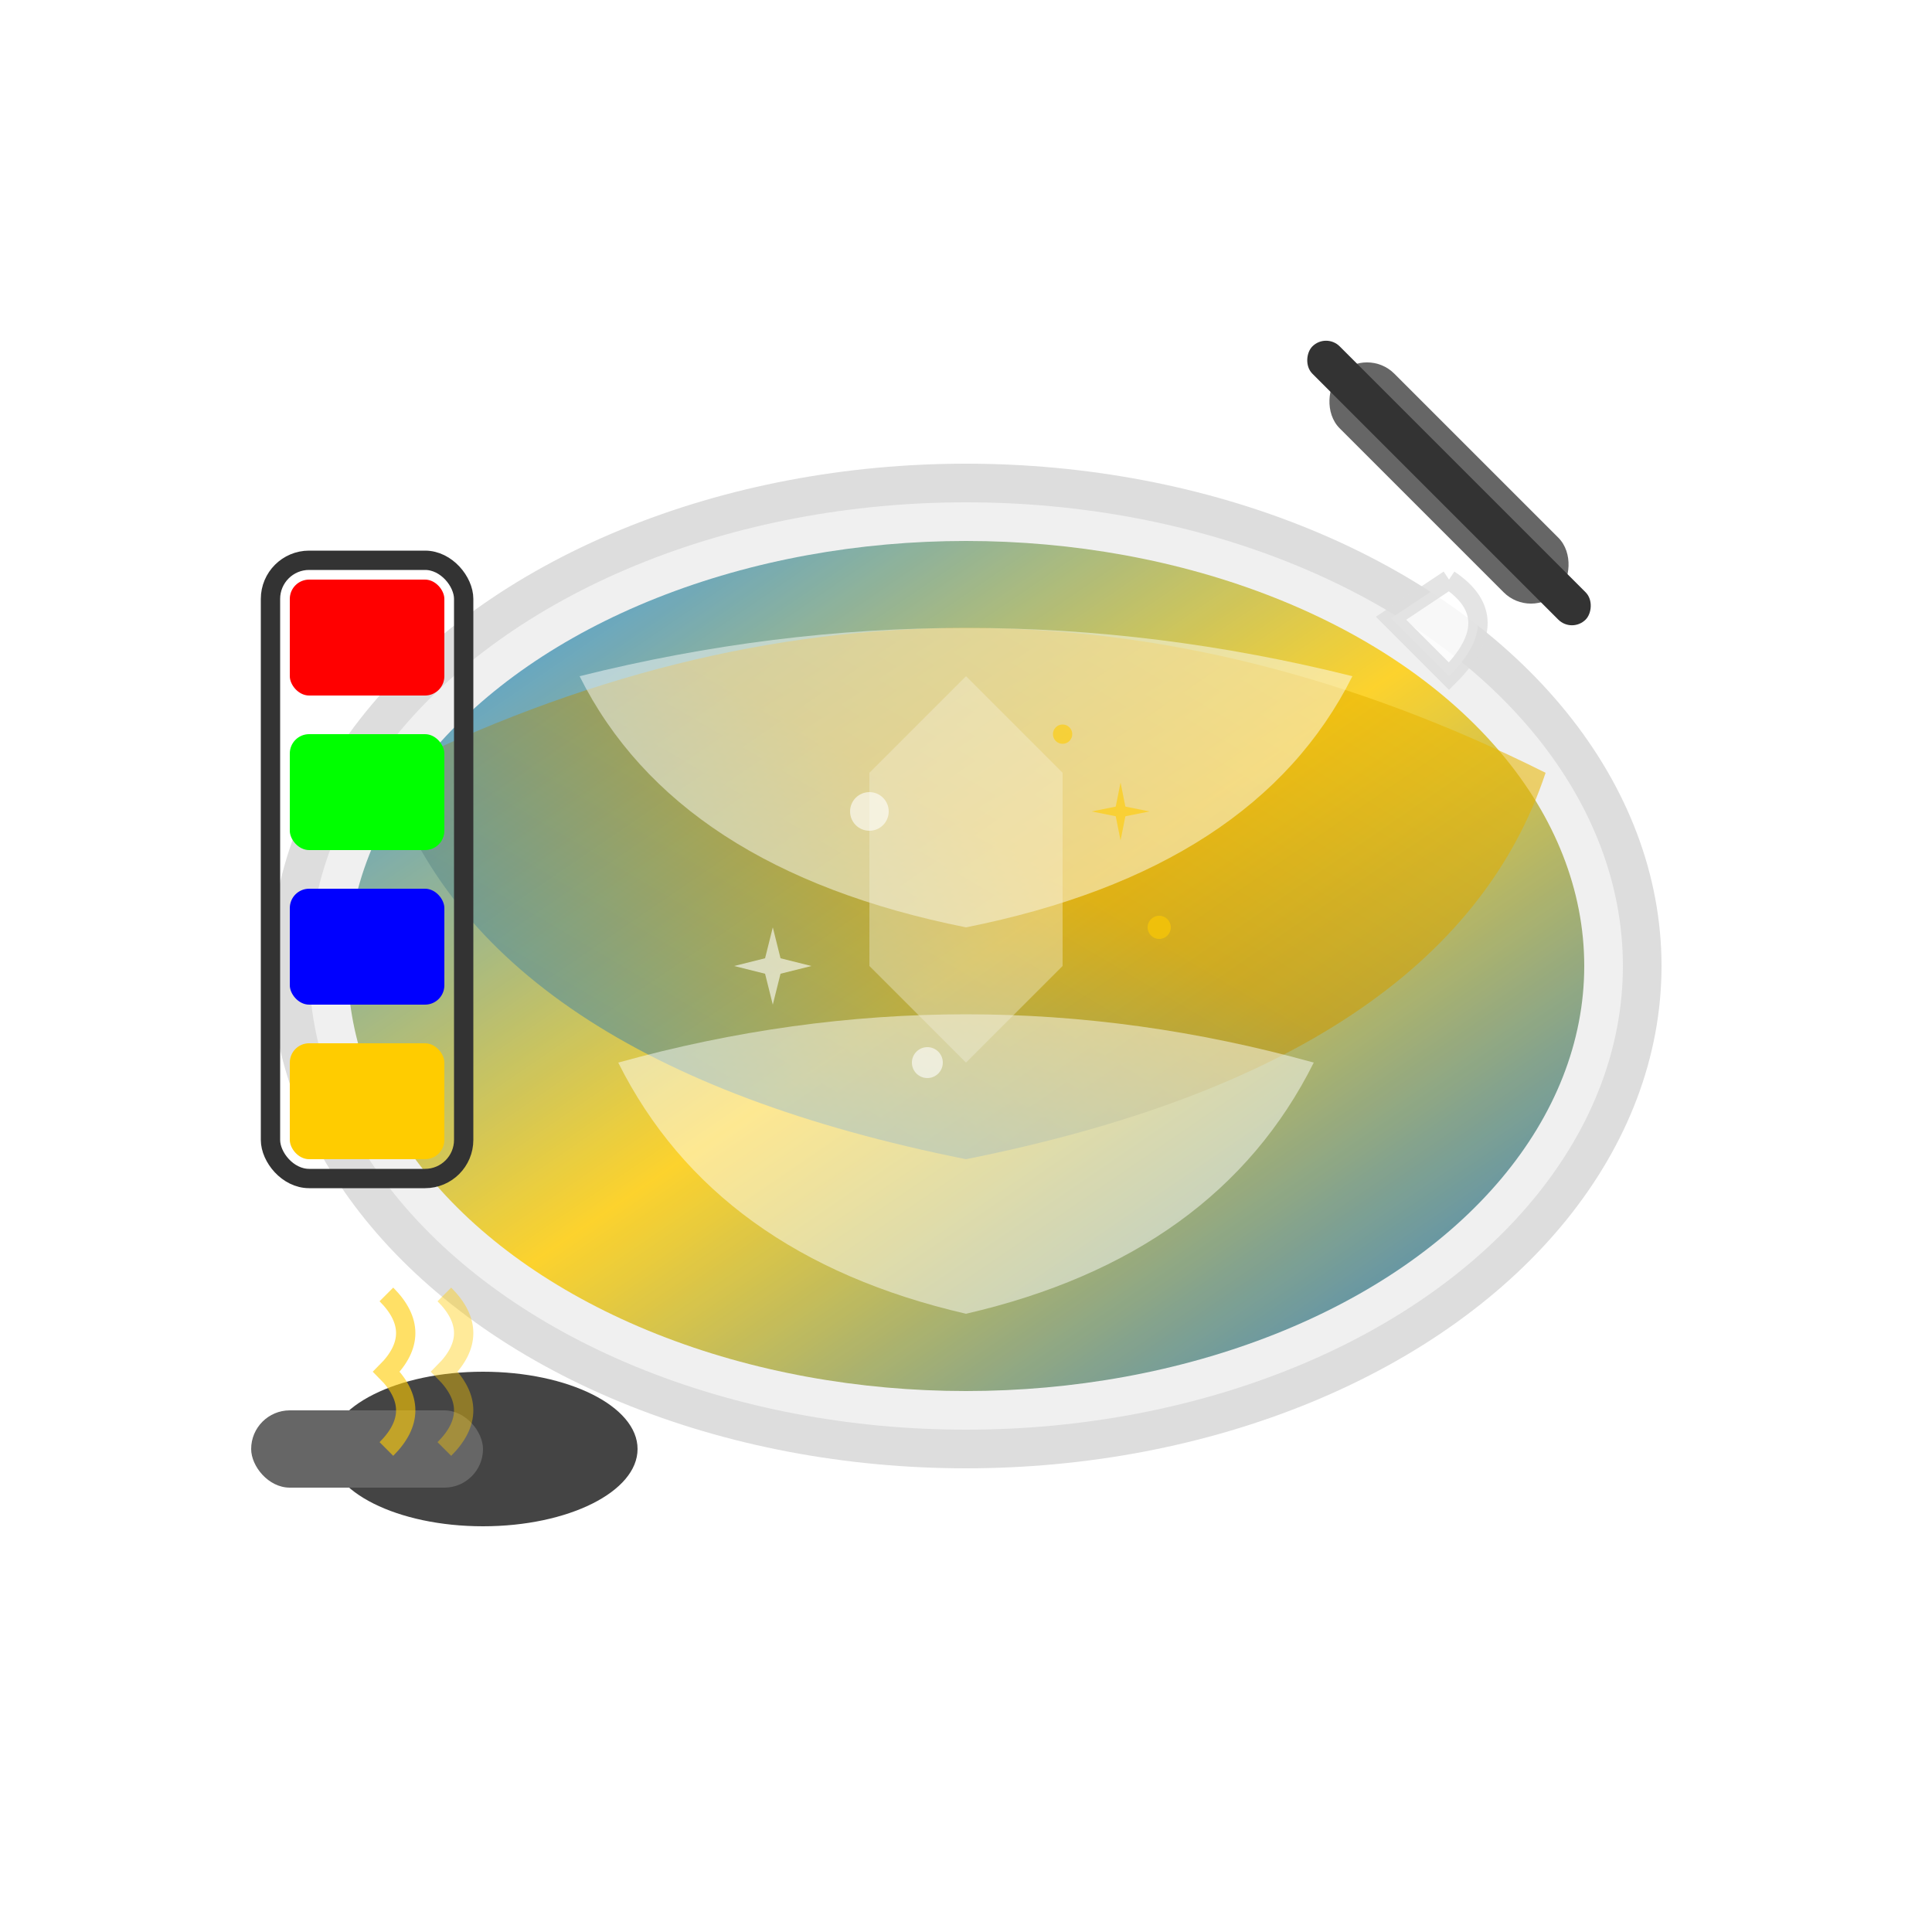 <svg xmlns="http://www.w3.org/2000/svg" viewBox="0 0 100 100" width="100" height="100">
  <defs>
    <linearGradient id="vinylGradient1" x1="0%" y1="0%" x2="100%" y2="100%">
      <stop offset="0%" style="stop-color:#0080FF;stop-opacity:1" />
      <stop offset="50%" style="stop-color:#FFCC00;stop-opacity:1" />
      <stop offset="100%" style="stop-color:#0066CC;stop-opacity:1" />
    </linearGradient>
    <linearGradient id="vinylGradient2" x1="100%" y1="0%" x2="0%" y2="100%">
      <stop offset="0%" style="stop-color:#FFCC00;stop-opacity:0.8" />
      <stop offset="50%" style="stop-color:#CC9900;stop-opacity:0.8" />
      <stop offset="100%" style="stop-color:#0080FF;stop-opacity:0.8" />
    </linearGradient>
    <filter id="shadow">
      <feDropShadow dx="2" dy="2" stdDeviation="2" flood-opacity="0.3"/>
    </filter>
  </defs>
  
  <!-- Base motorcycle tank shape -->
  <ellipse cx="50" cy="50" rx="35" ry="25" fill="#f0f0f0" stroke="#ddd" stroke-width="2"/>
  
  <!-- Vinyl film layers showing customization -->
  <!-- Layer 1 - Base color -->
  <ellipse cx="50" cy="50" rx="32" ry="22" fill="url(#vinylGradient1)" opacity="0.9" filter="url(#shadow)"/>
  
  <!-- Layer 2 - Design overlay -->
  <path d="M 20,40 Q 50,25 80,40 Q 75,55 50,60 Q 25,55 20,40" 
        fill="url(#vinylGradient2)" opacity="0.7"/>
  
  <!-- Decorative vinyl patterns -->
  <g opacity="0.8">
    <!-- Racing stripes -->
    <path d="M 30,35 Q 50,30 70,35 Q 65,45 50,48 Q 35,45 30,35" 
          fill="#ffffff" opacity="0.6"/>
    <path d="M 32,55 Q 50,50 68,55 Q 63,65 50,68 Q 37,65 32,55" 
          fill="#ffffff" opacity="0.6"/>
    
    <!-- Geometric pattern -->
    <polygon points="45,40 50,35 55,40 55,50 50,55 45,50" 
             fill="#ffffff" opacity="0.4"/>
  </g>
  
  <!-- Application tools -->
  <g transform="translate(75,25)">
    <!-- Squeegee tool -->
    <rect x="-8" y="-2" width="16" height="4" rx="2" fill="#666" transform="rotate(45)"/>
    <rect x="-10" y="-1" width="20" height="2" rx="1" fill="#333" transform="rotate(45)"/>
  </g>
  
  <g transform="translate(25,75)">
    <!-- Heat gun -->
    <ellipse cx="0" cy="0" rx="8" ry="4" fill="#444"/>
    <rect x="-12" y="-2" width="12" height="4" rx="2" fill="#666"/>
    <!-- Heat waves -->
    <path d="M -5,-8 Q -3,-6 -5,-4 Q -3,-2 -5,0" stroke="#FFCC00" stroke-width="1" fill="none" opacity="0.6"/>
    <path d="M -2,-8 Q 0,-6 -2,-4 Q 0,-2 -2,0" stroke="#FFCC00" stroke-width="1" fill="none" opacity="0.4"/>
  </g>
  
  <!-- Color swatches -->
  <g transform="translate(15,30)">
    <rect x="0" y="0" width="8" height="6" rx="1" fill="#FF0000"/>
    <rect x="0" y="8" width="8" height="6" rx="1" fill="#00FF00"/>
    <rect x="0" y="16" width="8" height="6" rx="1" fill="#0000FF"/>
    <rect x="0" y="24" width="8" height="6" rx="1" fill="#FFCC00"/>
    <!-- Frame -->
    <rect x="-1" y="-1" width="10" height="32" rx="2" fill="none" stroke="#333" stroke-width="1"/>
  </g>
  
  <!-- Peeling edge effect -->
  <path d="M 75,30 Q 78,32 75,35 L 72,32 Q 75,30 75,30" 
        fill="#ffffff" stroke="#ddd" stroke-width="1" opacity="0.8"/>
  
  <!-- Sparkle effects for premium finish -->
  <g opacity="0.6">
    <circle cx="45" cy="42" r="1" fill="#ffffff"/>
    <circle cx="55" cy="38" r="0.5" fill="#FFCC00"/>
    <circle cx="48" cy="55" r="0.8" fill="#ffffff"/>
    <circle cx="60" cy="48" r="0.6" fill="#FFCC00"/>
    
    <!-- Star sparkles -->
    <g transform="translate(40,50)">
      <path d="M 0,-2 L 0.5,0 L 0,2 L -0.5,0 Z" fill="#ffffff"/>
      <path d="M -2,0 L 0,-0.5 L 2,0 L 0,0.5 Z" fill="#ffffff"/>
    </g>
    <g transform="translate(58,42)">
      <path d="M 0,-1.5 L 0.3,0 L 0,1.5 L -0.3,0 Z" fill="#FFCC00"/>
      <path d="M -1.5,0 L 0,-0.3 L 1.5,0 L 0,0.3 Z" fill="#FFCC00"/>
    </g>
  </g>
</svg>
